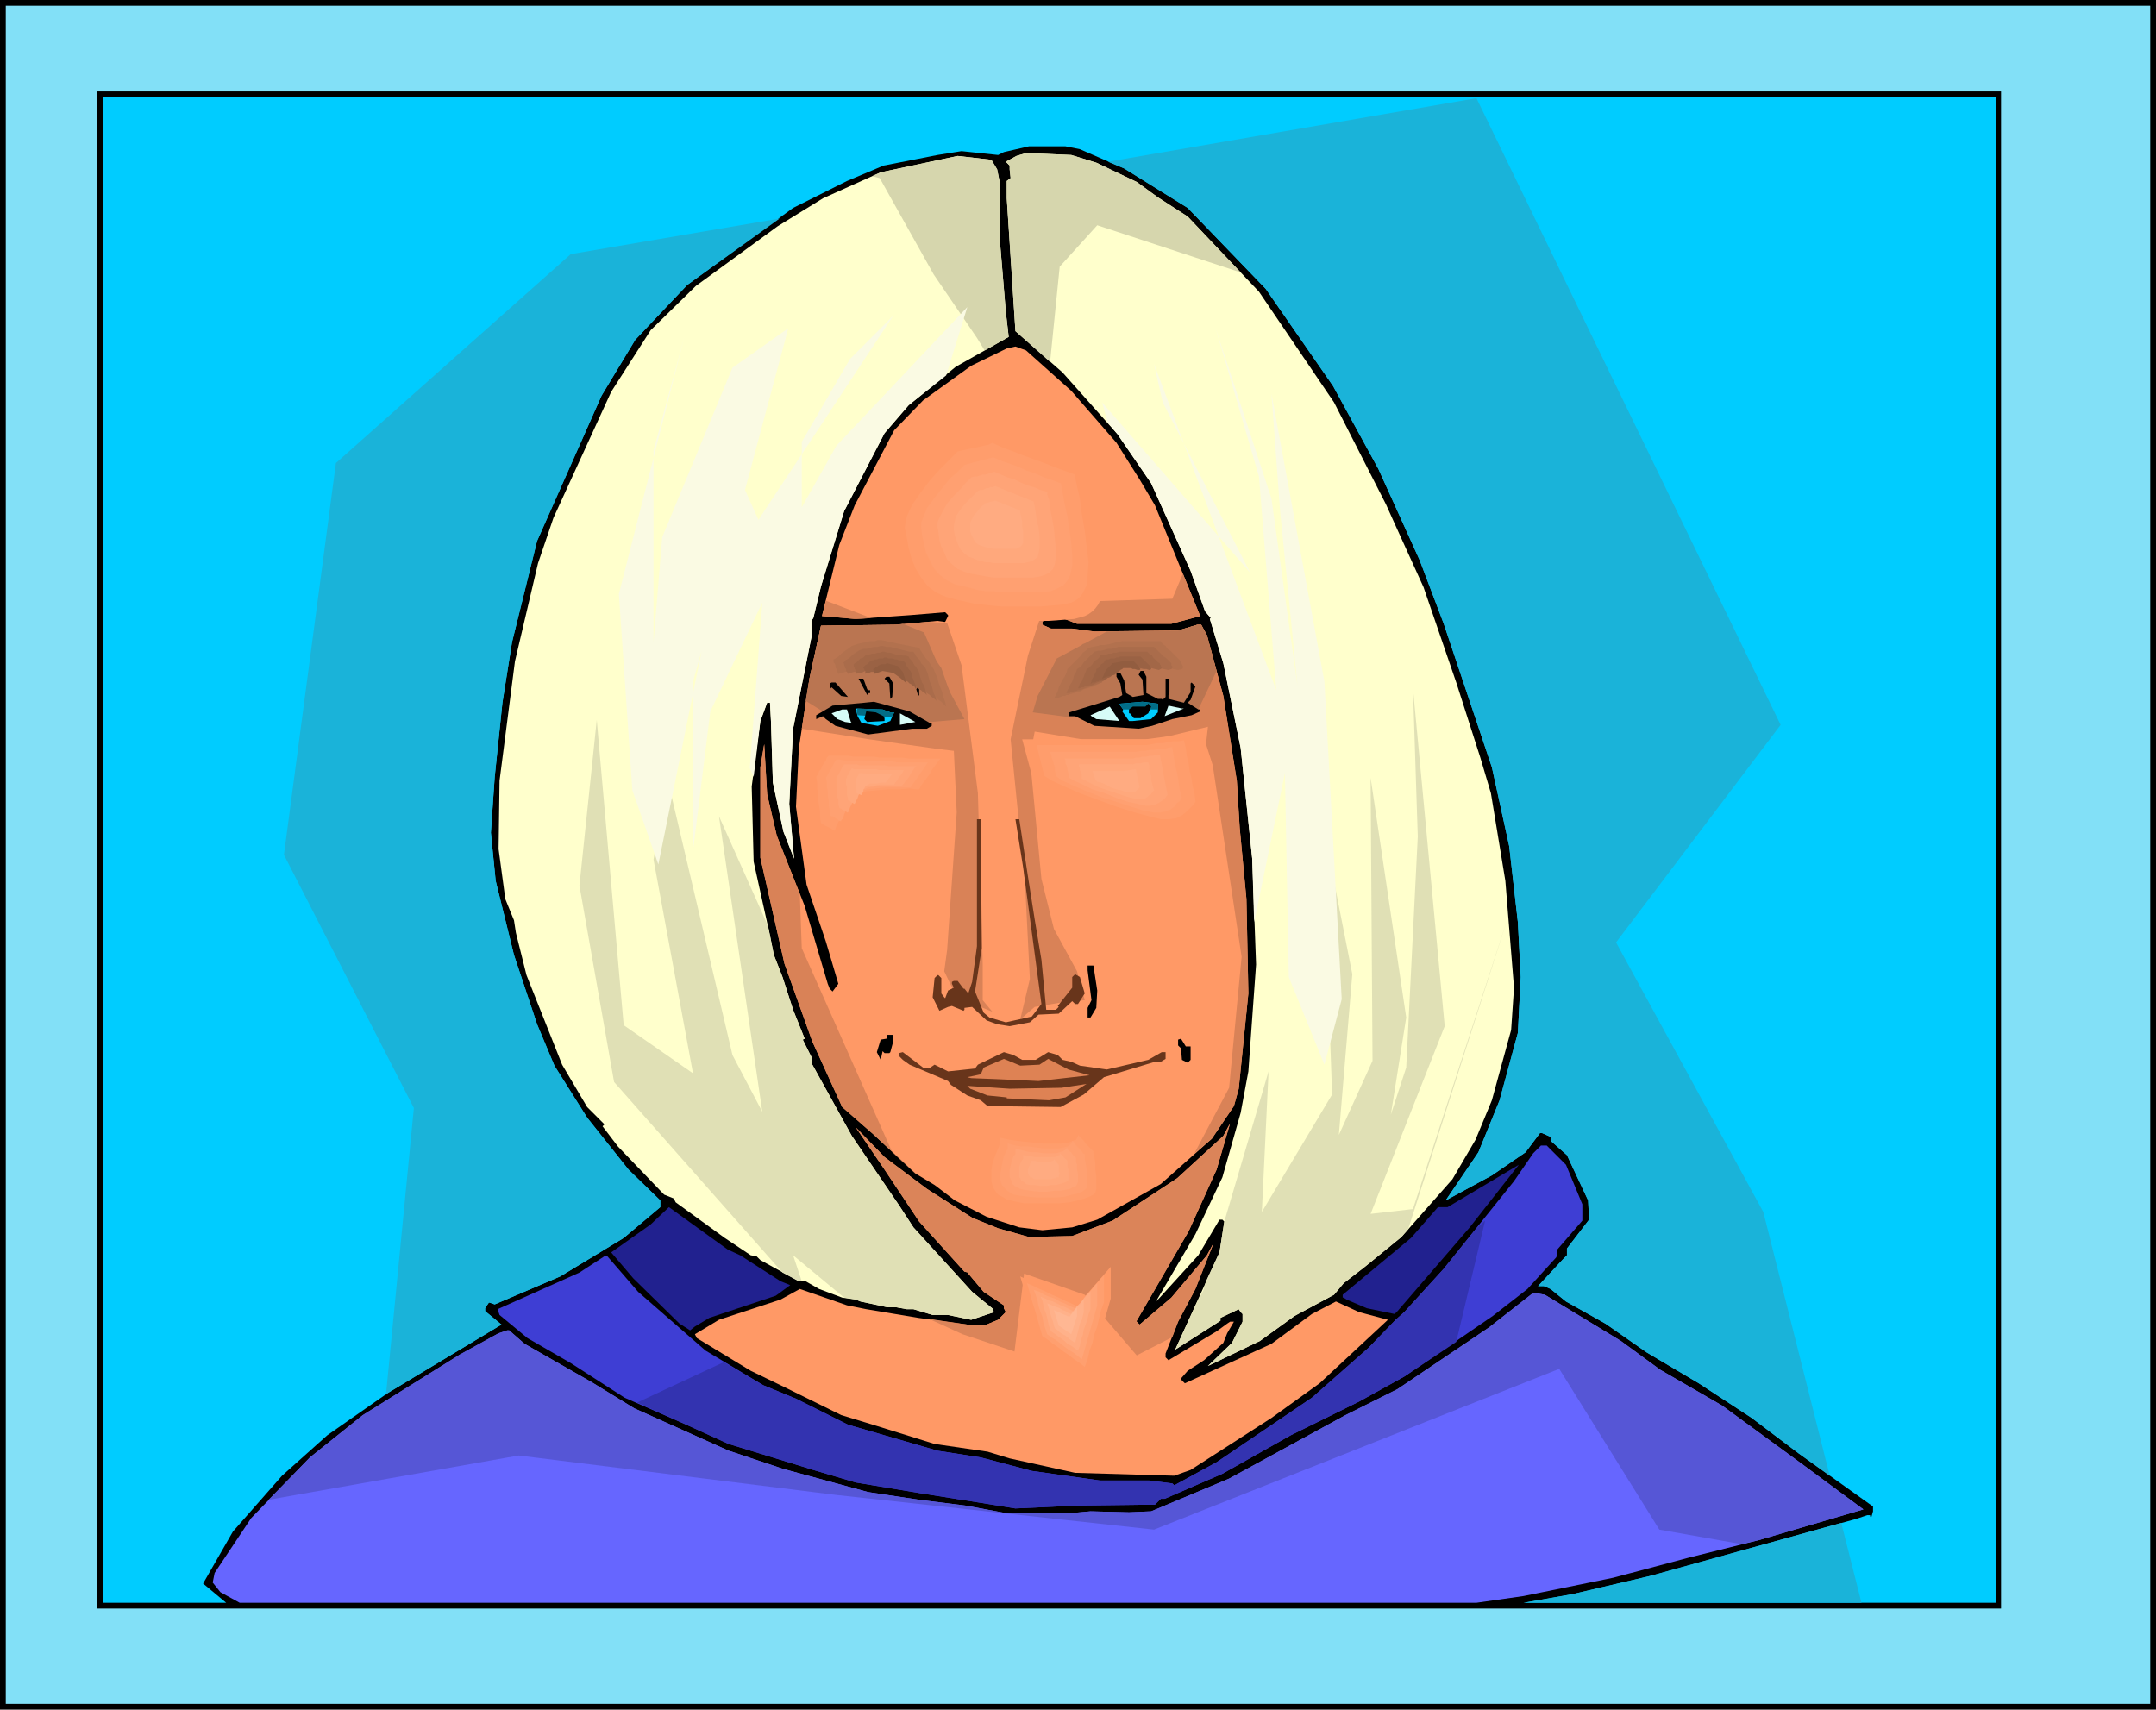 <svg xmlns="http://www.w3.org/2000/svg" fill-rule="evenodd" height="5.916in" preserveAspectRatio="none" stroke-linecap="round" viewBox="0 0 2240 1776" width="7.46in"><style>.brush1{fill:#000}.pen1{stroke:none}.brush3{fill:#0cf}.brush5{fill:#f96}.brush7{fill:#ba7551}.brush8{fill:#026d87}.brush9{fill:#d6fcf7}.brush10{fill:#68351b}.brush22{fill:#ff9d6c}.brush23{fill:#ffa071}.brush24{fill:#ffa477}.brush25{fill:#ffa87c}.brush26{fill:#ffab81}.brush31{fill:#b2714e}.brush32{fill:#aa6c4b}.brush33{fill:#a26747}.brush34{fill:#9a6244}.brush35{fill:#925d40}</style><path class="pen1 brush1" d="M2240 1776H0V0h2240v1776z"/><path class="pen1" style="fill:#82e0f7" d="M2234 1770H6V6h2228v1764z"/><path class="pen1 brush1" d="M2079 1671H101V95h1978v1576z"/><path class="pen1 brush3" d="M2074 1665h-491l51-9 81-19 213-59 12-4h3v1l1 2 2-7v-5l-77-55-49-37-55-36-54-32-43-30-41-23-16-13-7-3h-6l26-28 4-4v-7l23-30-1-20-22-47-17-15v-4l-9-4h-2l-15 20-35 24-48 26 34-50 22-54 19-70 3-58-3-57-9-79-18-82-50-149-25-66-43-95-47-86-70-101-81-84-66-41-46-20-15-3h-38l-26 6-6 3-38-4-25 4-56 11-38 16-56 28-110 80-54 57-35 58-67 151-26 105-10 63-8 77-4 58 5 50 19 77 24 72 18 43 34 54 43 54 33 32v7l-38 32-66 40-68 29-6-2-4 6v3l17 14-118 71-63 44-47 42-51 58-31 54 24 20H107V101h1967v1564z"/><path class="pen1" d="m1139 169 42 20 22 16 31 20 74 78 78 115 54 106 9 20 30 66 34 99 25 78 11 37 15 91 9 111-3 44-20 73-17 41-24 41-53 60-38 31-22 17-10 12-41 22-36 26-54 26 25-24 11-22v-8l-2-2-2-3-19 9v3l-47 30 46-101 5-32-2-2h-3l-22 37-41 45-3 3 41-70 28-59 19-67 8-43 8-111-4-110-12-115-18-88-14-46 1-1-6-7-15-42-41-91-35-51-57-64-49-43-9-138v-18l4-3-1-9v-4l-4-4 11-6 10-3 47 2 26 8zm-103 7 3 15v61l6 72 3 26-55 31-49 40-25 29-42 81-24 78-8 33-2 3v17l-19 95-4 78 5 57-11-28-8-37-3-14-2-64-1-19h-3l-7 19-9 68 2 78 17 77 4 20 9 23 11 34 12 30-2 1 10 20v6l41 74 49 72 15 23 61 67 22 18v2l1 1-24 8-24-5h-16l-20-6h-7l-11-2h-9l-28-6-5-2-14-2-24-9-14-8h-7l-40-22-4-4-6-1-27-18-51-37-2-4-10-4-48-50-16-21 2-2-18-18-26-44-37-93-11-44-2-13-9-22-7-52 1-71 16-124 24-102 16-47 60-131 41-64 47-46 85-62 47-29 60-27 47-10 33-7 35 4 6 10z" style="fill:#ffc"/><path class="pen1 brush5" d="m1113 406 47 54 24 38 16 27 38 93 9 22-30 8h-98l-13-5h-20l-3 3v3l9 4h22l23 3 87-1 20-6h4l6 11 17 63 14 88 3 49 7 74 2 98-10 99-5 18-23 34-53 47-66 37-26 8-31 3-24-3-34-11-33-17-21-16-20-12-44-41-32-28-31-68-29-81-25-110v-94l4-24 3 52 10 43 29 73 24 81 2 5 3 3 6-8-13-44-20-59-11-81 3-61 11-72 12-55 78-1 43-4 7 1h1l3-6v-1l-3-3-36 3-57 4-35-3 18-74 16-41 41-78 30-31 50-36 37-18 9-2 11 4 47 42z"/><path class="pen1" d="m858 624 47 18h2l-18 1-35-3 4-16zm106 22 20 1 15 44 17 133 5 178v37l10 12-37-15-13-27 3-22 10-143-3-64-17-2-71-10-70-11 8-52 12-55 78-1 33-3zM827 835v6-6zm4 94 2 56 94 212 26 24-2-2-44-41-32-28-31-68-29-81-25-110v-94l4-24 3 52 10 43 24 61zm410 269 36-68 13-136-30-199-7-22 2-18-54 13h-77l-49-8-5 27 12 126 13 52 24 44 8 30-22 2-30 5-15 13 10-42-5-99-15-150 18-87 12-37 44-19 94-3 11-26 9 22 9 22-30 8h-98l-13-5h-20l-3 3v3l9 4h22l23 3 87-1 20-6h4l6 11 17 63 14 88 3 49 7 74 2 98-10 99-5 18-23 34-18 15z" style="fill:#d98257"/><path class="pen1 brush7" d="m880 643 24-1h3l-18 1h-9zm58 5 22 9 27 62 15 28-47 4-97-10-21-13 4-23 12-55 78-1 7-1zm212 8-52 28-20 39-5 17 38 5 120-6 14-2 19-40-10-37-6-11h-4l-20 6-73 1h-1zm97-16-1 1 1-1z"/><path class="pen1 brush1" d="M1191 703v17l12 6h4l1 1 3-3v-19h4v14l-1 3v4l16 4 7-11v-9l1-1 4 4-5 14-3 3 11 7h2v2l-9 4-20 4-21 7-14 3-46-3-20-10h-6v-4l52-16 3-2-2-12-4-7v-4h4l4 8 2 13 7 4 11-2-1-16-4-5 2-4h3l3 6zm-263 7-1 14-2 2-1-16-5-5 2-2h3l4 7zm-27 6 1 1h2v3h-2l-1 2-9-17h5l4 11zm-20 8-7-1-10-9-2 2v-6l2-1h4l13 15zm73-1-2-7 3-4v10l-1 1zm12 28h2v3l-5 3h-15l-46 6-34-9-10-7-3-3-7 3v-4l17-10 33-3 10-1 37 10 21 12z"/><path class="pen1 brush3" d="m1203 740-7 7-19 2h-4l-7-10 1-2-3-4-1-2 24-2 16 2v9z"/><path class="pen1 brush8" d="M1167 737h36v-6l-16-2-24 2 1 2 3 4z"/><path class="pen1 brush1" d="m1193 741-8 5h-7l-4-5h-1v-4l4-3h13l3-3 3 3-3 7z"/><path class="pen1 brush9" d="m1230 736-20 8 4-11 14 3h2zm-91 11-5-3-1-1 20-9 10 15-24-2z"/><path class="pen1 brush3" d="M925 740h4l-4 9-13 5-17-3-4-7-2-8 28 1 8 3z"/><path class="pen1 brush8" d="m891 743 36 2 2-5h-4l-8-3-26-1-1 2 1 5z"/><path class="pen1 brush9" d="m884 750 1 1-7-1-8-3-6-6 11-4h5l4 13z"/><path class="pen1 brush1" d="m918 744 1 2v3l-18 1-3-3 2-8 10 1 8 4z"/><path class="pen1 brush9" d="M935 753v-12l16 9-16 3z"/><path class="pen1 brush10" d="m1020 985-7 45 9 22 6 5 17 5 27-6 10-13-19-142-8-50h4l8 53 8 51 7 42 5 52h10l3-3-1-1 15-19v-11l3-3 5 3 5 17-7 11h-3l-3-3-14 13-21 1-9 8-21 4-13-2-11-4-15-14-8 1v2l-1 1-12-5-4 1-9 4-7-14 2-20 3-3h1l3 3v16l3 4 1 1 3-8 6-3-2-4v-2l2-1h4l6 8h1l4 5 4-12 5-37V851h4l1 134z"/><path class="pen1 brush1" d="m1140 1029-1 18-6 10h-3v-10l4-8-4-31v-5h6l4 26zm-212 53-3 11-1 1h-5l-2-2-2 9-4-8 4-13 6-1 1-4h6v7zm309 5v14l-3 3-6-3-1-12-3-3v-6l3-1 5 8h5z"/><path class="pen1 brush10" d="m965 1110 6-4 14 7 28-3 3-4 27-13 10 3 9 5h14l13-8 10 3 5 5 9 2 9 4 28 4 43-10 14-8h4v7l-5 3h-6l-53 16-21 18-24 13-76-1-7-6-14-5-17-11-3-4-40-17-7-5-4-4v-3l4-1 21 16 6 1z"/><path class="pen1" d="m1080 1106 9-6 21 11 22 6-53 6-44-2-26-1-4-1 14-3 3-7 21-9 17 7 20-1zm10 37-44-2v-1l-20-2-18-7-3-3 44 3 54-1 26-4 3-2-25 16-17 3z" style="fill:#de8254"/><path class="pen1 brush5" d="m1235 1279-54 93v1l3 3 33-28 37-44 7-13-19 48-18 34-13 33v4l3 3 50-30 11-8 3-2h4l-7 12-4 10-20 18-17 11-7 8v1l4 4 90-41 42-31 25-13 24 11 30 8-71 66-50 36-84 54-17 6-103-3-68-15-23-7-55-8-61-19-36-11-63-31-31-15-56-34-2-4 25-15 64-21 20-11 49 17 20 4 54 9 51 7h20l12-5 8-8-2-4v-3l-21-14-16-19v-1l-4-1-47-52-36-54-30-44 30 31 44 33 47 30 27 11 32 9 45-1 42-16 67-44 48-44 7-13-14 48-29 64z"/><path class="pen1" style="fill:#3e3ed4" d="m1627 1210 17 41v17l-26 30v3l-1 5-30 33-36 28-92 63-47 26-71 35-71 40-60 26h-4l-6 6-81 1-64 3-37-6-63-10-66-11-44-13-39-12-49-15-44-20-64-28-56-36-45-26-29-24-2-6 85-38 26-17h3l32 37 70 61 60 36 34 14 54 27 93 27 45 7 53 14 71 10h51l24 3 2 2 44-24 99-67 59-52 28-29 9-8 41-45 73-91 20-29 8-8h6l20 20z"/><path class="pen1" d="m1452 1362-3 3-29-6-21-9-3-2h-1v-3l71-59 28-32h10l74-44-51 65-75 87zm-683-58 42 27 10 4-15 11-69 23-15 9-5 4-11-7-48-47-23-27 41-29 19-18 61 44 13 6z" style="fill:#21218f"/><path class="pen1" style="fill:#66f" d="m1661 1379 23 14 41 30 64 37 78 57 69 51-109 32-72 18-79 21-93 19-49 7H249l-20-11-8-10 2-10 38-57 61-63 55-44 101-63 40-22 9-3h2l16 14 70 40 44 27 98 44 57 19 88 24 53 8 48 6 43 8h65l22-2 40 1 23-1 81-34 121-66 54-27 95-64 46-36 12 2 56 34z"/><path class="pen1" d="m906 183 8 2 56 100 45 66 8 13 25-14-3-26-6-72v-61l-3-15-6-10-35-4-33 7-47 10-9 4zm185 193 10-99 39-43 149 49-55-58-31-20-22-16-42-20-26-8-47-2-10 3-11 6 4 4v4l1 9-4 3v18l9 138 36 32z" style="fill:#d6d6ad"/><path class="pen1" d="m1250 1341 3-10 14-30 5-32 46-156-7 146 73-122-10-282 31 157-14 167 35-77-2-294 37 249-16 101 16-49 12-240-5-154 33 351-77 195 44-5 99-304-104 325-7 8-38 31-22 17-10 12-41 22-36 26-54 26 25-24 11-22v-8l-2-2-2-3-19 9v3l-47 30 22-48 7-13zm-426-37 9 27h-3l-17-9-175-198-36-204 18-172 28 317 72 50-41-222 14-86 68 289 31 59-45-307 51 114 2 10 4 20 9 23 11 34 12 30-2 1 10 20v6l41 74 49 72 15 23 61 67 22 18v2l1 1-24 8-24-5h-16l-20-6h-7l-11-2h-9l-28-6-5-2-12-2-53-44z" style="fill:#e0e0b5"/><path class="pen1" d="m983 390 22-71-136 144-36 64v-68l50-86 45-45-140 212-14-31 45-168-58 41-73 176-9 109V468l32-118-68 267 14 204 27 77 45-222-9 32v176l18-145 54-113-13 172 4 9 7-58 7-19h3l1 19 2 64 3 14 8 37 11 28-5-57 4-78 19-95v-17l2-3 8-33 24-78 42-81 25-29 39-31zm168 49-6-21 154 177-91-177-9-40 127 339-18-222-45-154 58 177 27 194-18-181-9-122 55 299 18 330-18 68-37-91-4-212-32 155-2-66-12-115-18-88-14-46 1-1-6-7-15-42-41-91-35-51-10-12z" style="fill:#fafae3"/><path class="pen1" style="fill:#db8459" d="m965 1370 35 16 54 18 10-81 63 22 54 63 37-19 6-16 18-34 19-48-7 13-37 44-33 28-3-3v-1l54-93 29-64 14-48-7 13-48 44-67 44-42 16-45 1-32-9-27-11-47-30-44-33-30-31 30 44 36 54 47 52 4 1v1l16 19 21 14v3l2 4-8 8-12 5h-20l-40-6z"/><path class="pen1" style="fill:#5656d6" d="m279 1558 260-46 330 41 330 36 421-167 104 167 85 15 18-4 109-32-69-51-78-57-64-37-41-30-23-14-56-34-12-2-46 36-95 64-54 27-121 66-81 34-23 1-40-1-22 2h-65l-43-8-48-6-53-8-88-24-57-19-98-44-44-27-70-40-16-14h-2l-9 3-40 22-101 63-55 44-43 44z"/><path class="pen1" style="fill:#3333b0" d="m662 1457 90-42 41 24 34 14 54 27 93 27 45 7 53 14 71 10h51l24 3 2 2 44-24 99-67 59-52 28-29 9-8 41-45 34-42 9-8-30 126-54 36-47 26-71 35-71 40-60 26h-4l-6 6-81 1-64 3-37-6-63-10-66-11-44-13-39-12-49-15-44-20-51-23z"/><path class="pen1" d="m401 1449 29-298-135-263 54-407 244-217 217-37-96 69-54 57-35 58-67 151-26 105-10 63-8 77-4 58 5 50 19 77 24 72 18 43 34 54 43 54 33 32v7l-38 32-66 40-68 29-6-2-4 6v3l17 14-118 71-2 2zm750-1281 383-66 316 651-171 226 153 280 69 274-32-23-49-37-55-36-54-32-43-30-41-23-16-13-7-3h-6l26-28 4-4v-7l23-30-1-20-22-47-17-15v-4l-9-4h-2l-15 20-35 24-48 26 34-50 22-54 19-70 3-58-3-57-9-79-18-82-50-149-25-66-43-95-47-86-70-101-81-84-66-41-17-7zm762 1414 21 83h-351l51-9 81-19 198-55z" style="fill:#1ab3d9"/><path class="pen1 brush5" d="m1072 805-10-37h128l53-7 14 75-1 1-2 3-3 4-5 5-6 4-7 3-4 1-5 1h-10l-14-3-18-5-22-7-22-8-22-9-20-8-15-7-9-6z"/><path class="pen1 brush22" d="m1085 806-1-4-1-4-1-4-1-4-1-4-1-4-1-4-1-4h114l6-1 5-1h6l6-1 5-1h6l5-1 2 8 1 8 2 8 1 8 2 8 1 7 2 8 1 8v1l-2 3-3 3-4 4-5 4-6 3-8 1h-8l-12-3-15-4-19-6-19-7-19-7-16-7-13-6-8-5z"/><path class="pen1 brush23" d="m1098 807-1-3-1-3v-4l-1-3-1-3-1-3-1-4-1-3h90l5-1h4l5-1h4l5-1h5l4-1 5-1 1 7 1 6 1 7 2 7 1 6 1 7 1 6 2 7h-1l-1 3-3 2-3 4-4 3-5 2-6 1h-7l-10-2-13-4-15-5-16-5-15-6-14-6-11-5-6-4z"/><path class="pen1 brush24" d="M1111 808v-2l-1-3-1-3v-2l-1-3-1-2v-3l-1-2h71l3-1h4l3-1h4l4-1h3l4-1h3l1 5 1 5 1 5 1 6 1 5 1 5 1 5 1 5v1l-1 1-2 3-3 2-3 2-4 2-5 1h-5l-8-2-10-2-12-4-12-5-13-4-10-5-9-4-5-3z"/><path class="pen1 brush25" d="M1124 809v-4l-1-1v-2l-1-2v-2l-1-2v-2h56l3-1h5l3-1h5l1 3v4l1 4 1 3v4l1 4 1 4 1 3-1 1-1 1-1 2-2 1-2 2-3 2h-8l-5-1-7-2-9-3-9-3-9-3-8-4-6-3-4-2z"/><path class="pen1 brush26" d="m1138 810-3-9h32l13-2 4 19-1 1-1 1-1 1-1 1-2 1h-8l-5-2-5-1-6-2-5-3-5-2-4-1-2-2z"/><path class="pen1 brush5" d="m838 806 15-26 48 2 57 2h31l-26 37h-23l-14 1-14 1-13 1-5 1-5 2-4 2-2 1-4 5-4 7-4 6-3 7-3 7-3 5-1 3-1 2-17-10-5-56z"/><path class="pen1 brush22" d="m848 807 2-3 1-3 2-2 1-3 2-3 2-3 1-3 2-2h20l6 1h21l6 1h24l6 1h33l-3 4-3 4-3 4-2 4-3 4-3 4-3 4-2 4h-3l-7-1-10 1h-12l-12 1-11 1-9 2-5 4-3 4-3 5-3 6-3 6-3 5-2 4-1 3-1 2-2-1-1-1-2-1-2-1-2-1-2-1-1-1-2-1-1-6v-6l-1-6-1-6v-6l-1-6v-6l-1-6z"/><path class="pen1 brush23" d="m858 808 2-3 1-2 1-2 2-3 1-2 1-2 1-2 2-3h4l4 1h22l4 1h24l5 1h32l-2 3-2 3-3 4-2 3-2 3-2 3-3 4-2 3h-26l-10 1-9 1-7 2-4 3-3 3-3 4-2 5-3 5-2 4-1 4-2 2v1h-1l-2-1-1-1-2-1-1-1-2-1h-1l-2-1v-5l-1-5v-5l-1-5v-5l-1-5v-5l-1-4z"/><path class="pen1 brush24" d="m869 808 1-2 1-1 1-2 1-2 1-2 1-2 1-1 1-2h13l3 1h26l4 1h29l-2 2-2 3-2 3-1 2-2 3-2 2-2 3-2 2h-12l-8 1h-8l-7 1-5 2-4 2-2 2-2 4-2 4-2 3-2 4-1 3-1 2h-1l-1-1-2-1h-1l-1-1-1-1h-1l-1-1-1-4v-4l-1-3v-8l-1-4v-8z"/><path class="pen1 brush25" d="m879 809 1-1v-2l1-1 1-1 1-2v-1l1-1 1-2 2 1h23l3 1h26l-1 2-1 2-2 2-1 1-1 2-1 2-2 2-1 2h-15l-5 1h-6l-4 1-2 2-2 2-1 2-2 3-1 3-1 2-1 2-1 2h-1l-1-1h-1l-1-1-1-1h-1l-1-1v-2l-1-3v-9l-1-2v-6z"/><path class="pen1 brush26" d="m889 810 4-7 12 1h22l-7 9h-5l-4 1h-7l-2 1-2 1-1 1-1 2-1 1v2l-1 2-1 1v1l-5-2-1-14z"/><path class="pen1 brush5" d="m1031 446-44 10-2 3-8 7-10 11-12 13-12 15-10 15-4 8-3 7-2 7v6l1 12 3 13 3 13 5 12 3 6 4 6 4 5 4 5 5 4 5 4 6 3 7 2 13 4 11 2 10 2 10 2 11 1 12 1h48l14-1 13-1 11-3 4-2 4-3 3-3 3-4 2-4 2-5 1-6 1-6v-16l-1-19-3-20-3-20-3-19-3-15-2-10-1-4-100-38z"/><path class="pen1 brush22" d="m1031 460-4 2-5 1-4 1-5 1-5 1-4 1-5 1-4 1-3 3-6 6-9 9-10 11-10 13-9 13-3 6-3 7-1 5-1 6 2 10 2 11 3 11 4 10 6 10 7 9 4 3 4 3 6 3 5 2 11 3 9 2 9 2 9 1 9 1 10 1h41l12-1 11-1 9-2 4-2 3-2 3-3 2-3 2-4 2-4 1-5v-5l1-14-2-16-2-17-3-17-2-16-3-13-2-9v-3l-11-4-11-4-10-4-11-4-11-4-10-4-11-4-11-5z"/><path class="pen1 brush23" d="m1032 475-4 1-3 1-4 1-4 1-4 1-4 1-3 1-4 1-2 2-5 5-8 7-8 10-8 10-8 11-2 5-2 5-2 5v4l1 9 2 9 2 9 4 8 4 8 6 7 4 3 4 3 4 2 4 2 9 2 8 2 7 2 7 1h8l8 1h44l9-1 7-3 6-3 4-5 3-6 2-9v-11l-1-13-2-14-2-14-3-13-2-11-1-7-1-3-8-3-9-3-9-4-9-3-9-4-8-3-9-3-9-4z"/><path class="pen1 brush24" d="m1033 490-3 1-3 1-3 1h-3l-3 1-3 1h-3l-3 1-2 2-4 4-5 6-7 7-7 8-5 9-2 4-2 4-1 3v4l1 6 1 8 2 7 3 6 3 7 5 5 6 5 7 3 7 2 6 1 5 1 6 1 6 1h41l7-1 6-2 4-2 4-4 2-5 1-7v-8l-1-11-1-11-2-11-2-10-1-9-2-5v-3l-7-2-7-3-7-2-7-3-6-3-7-2-7-3-7-3z"/><path class="pen1 brush25" d="m1034 505-3 1h-2l-2 1h-2l-2 1-2 1h-3l-2 1-1 1-3 3-4 4-5 5-5 6-4 6-2 6-1 5v5l1 5 2 6 2 5 2 4 4 4 4 3 5 2 5 2 4 1 4 1h4l5 1h30l5-1 4-1 3-2 3-2 1-4 1-5v-14l-1-8-2-8-1-8-1-6-1-4v-1l-5-2-5-2-5-2-5-2-5-2-5-2-5-2-5-2z"/><path class="pen1 brush26" d="m1034 520-11 3v1l-2 1-3 3-3 4-3 3-2 4-2 4v9l1 3 2 4 1 2 2 3 3 2 3 1 3 1 3 1h3l2 1h25l2-1 2-1 2-2 1-2v-12l-1-5v-5l-1-5-1-4v-2l-1-1-25-10z"/><path class="pen1 brush5" d="m1031 1176-1 10-2 4-2 5-2 6-2 7-1 8-1 7v6l1 5 2 4 2 3 3 4 5 3 6 4 9 2 12 2h44l12-2 10-1 8-2 7-3 4-2 3-3 1-4v-15l-1-9-1-8-1-7-1-5v-2l-18-20-1 1v2l-3 2-3 2-6 2-8 1-10 1-12-1h-12l-11-2-10-1-8-1-6-1-4-1-2-1z"/><path class="pen1 brush22" d="M1039 1182v7l-1 1v1l-1 2-2 5-2 5-2 6-1 7v11l1 4 1 3 2 3 3 4 4 2 5 3 8 2 10 2h37l10-1 9-2 7-2 5-2 4-2 2-2 1-4v-13l-1-7v-7l-1-6-1-4v-2l-2-2-2-2-2-2-2-2-2-3-2-2-2-2-2-2v2l-1 1-1 2-3 1-5 2-7 1h-19l-10-1-10-1-8-1-7-1-5-1-4-1h-1z"/><path class="pen1 brush23" d="M1047 1188v6l-1 1-1 2-2 4-1 4-1 5-1 6-1 5v4l1 3 1 3 2 2 2 3 3 2 5 3 6 1 8 1 11 1h20l9-1 7-2 5-1 5-2 3-2 2-2v-2l1-5-1-6v-6l-1-6-1-5v-5l-2-1-1-2-2-2-2-2-1-1-2-2-1-2-2-2v2l-1 1-1 1-3 2-4 1-5 1h-16l-8-1-8-1h-7l-6-1-4-1-3-1h-1z"/><path class="pen1 brush24" d="M1055 1194v5l-2 2-1 3-1 3-1 4-1 4v8l1 2 1 2 1 3 2 2 2 1 4 2 4 1 7 1 8 1h9l7-1h7l5-1 5-1 3-2 3-1 1-2 1-2v-8l-1-5v-5l-1-3v-4l-2-2-1-1-1-1-1-2-2-1-1-1-1-2-1-1v1l-1 1-1 1-2 1-3 1-4 1h-13l-7-1h-6l-5-1-4-1-4-1h-3z"/><path class="pen1 brush25" d="M1063 1200v4l-1 1-1 2-1 2-1 3v11l1 1 1 2 1 1 2 1 2 2 4 1h5l6 1h6l5-1h5l4-1 3-1 3-1 2-1 1-1v-11l-1-3v-6l-1-1-1-1-1-1-1-1-1-1-1-1-1-1-1-1v2h-1l-1 1-3 1h-21l-4-1h-3l-3-1h-2z"/><path class="pen1 brush26" d="M1071 1205v3l-1 1v1l-1 2v1l-1 2v4l1 1v1l1 1v1h2l1 1 2 1h17l3-1h2l1-1h2v-2l1-2-1-2v-7l-1-1-4-5v1l-1 1h-1l-1 1h-14l-2-1h-4l-1-1z"/><path class="pen1 brush5" d="m1121 1354-61-28 19 65 52 38 23-80v-33l-33 38z"/><path class="pen1" style="fill:#ff9f6f" d="m1119 1357-6-3-7-3-6-3-7-3-6-3-7-3-6-3-7-3 2 7 2 7 2 7 2 6 2 7 2 7 2 7 2 7 6 4 5 4 6 4 5 4 6 4 5 4 6 4 5 4 3-8 2-9 3-8 2-9 3-8 2-9 2-8 3-8v-28l-4 4-3 4-3 4-4 4-3 4-4 4-3 4-4 4z"/><path class="pen1" style="fill:#ffa578" d="m1117 1359-5-2-6-3-5-2-5-3-6-2-5-2-5-3-6-2 2 5 2 6 1 6 2 6 2 5 1 6 2 6 2 6 4 3 5 3 4 3 5 4 4 3 5 3 4 3 5 4 2-7 2-7 2-7 2-7 2-7 2-7 2-7 2-7v-23l-3 3-3 4-3 3-3 3-2 3-3 4-3 3-3 3z"/><path class="pen1 brush26" d="m1115 1362-4-2-4-2-5-2-4-2-4-2-4-1-4-2-5-2 2 4 1 5 1 4 2 5 1 4 1 5 1 4 2 5 3 2 4 3 3 2 4 3 3 3 4 2 4 3 3 2 2-5 1-6 2-5 1-6 2-5 2-6 1-5 2-5v-18l-2 2-3 3-2 2-2 3-2 2-3 3-2 3-2 2z"/><path class="pen1" style="fill:#ffb18a" d="m1113 1365-3-1-3-2-3-1-3-2-3-1-3-1-4-2-3-1 1 3 1 3 1 4 1 3 1 3 1 3 1 4 1 3 3 2 2 2 3 2 2 1 3 2 2 2 3 2 3 2 1-4 1-4 1-4 1-4 1-4 2-4 1-4 1-4v-13l-2 2-1 2-2 2-2 1-1 2-2 2-2 2-1 2z"/><path class="pen1" style="fill:#ffb793" d="m1111 1368-16-7 5 16 13 9 6-19v-9l-8 10z"/><path class="pen1 brush7" d="m1103 726-20 5 16-36 26-26 41-8h47l23 23h1l1 2 1 2 1 3v2l-2 2h-10l-8-2-9-2-9-2-8-1-8-1-7-1-6 1-5 1-4 3-5 3-6 4-5 5-5 4-4 4-3 2-1 1-32 12z"/><path class="pen1 brush31" d="m1112 721-2 1h-2l-2 1h-2l-2 1-3 1h-2l-2 1 2-4 2-4 1-4 2-4 2-4 2-3 2-4 1-4 3-3 3-3 2-2 3-3 3-3 2-3 3-2 3-3 4-1 5-1 4-1h4l5-1 4-1 4-1 5-1h40l2 3 3 2 2 3 3 2 2 2 3 3 2 2 3 3 1 2 1 2 1 2v2l-1 1-4 1-5-1-7-2-8-1-7-2-7-1-7-1h-11l-4 1-4 2-4 3-5 4-4 4-4 3-4 3-2 3h-1l-3 2-4 1-3 1-4 1-3 2-4 1-3 1-4 1z"/><path class="pen1 brush32" d="M1122 717h-2l-2 1h-2l-1 1h-2l-2 1h-3l1-3 2-3 1-3 2-3 1-3 1-4 2-3 1-3 3-2 2-2 2-3 2-2 2-2 3-3 2-2 2-2 4-1h3l4-1 3-1h4l4-1 3-1h37l2 2 2 2 2 2 2 2 2 2 2 1 2 2 2 2 1 1 1 1v2l1 1v2l-1 1-3 1-5-1-5-1-7-1-6-2-6-1h-5l-5-1h-4l-3 1-3 2-4 3-4 3-3 3-4 3-3 2-2 2v1l-3 1-3 1-3 1-3 1-3 1-3 1-2 1-3 1z"/><path class="pen1 brush33" d="m1131 712-1 1h-3l-1 1h-3l-1 1h-2l1-2 1-3 2-2 1-3 1-2 1-3 1-2 1-3 2-1 2-2 2-2 1-2 2-2 2-1 2-2 1-2 3-1h3l3-1h3l2-1h3l3-1h29l1 1 2 2 2 1 1 2 2 2 2 1 1 2 2 1v1l1 1v1l1 1v1l-1 1-2 1-4-1-4-1-5-1-5-1h-5l-4-1h-7l-3 1-2 1-3 2-3 2-3 3-2 2-3 2-1 1-1 1-2 1-2 1h-2l-3 1-2 1-2 1-2 1h-3z"/><path class="pen1 brush34" d="M1141 708h-2l-1 1h-3l-1 1h-1l1-2v-2l1-1 1-2 1-2 1-2 1-2v-2l2-1 1-1 1-1 1-2 2-1 1-1 1-2 2-1h2l2-1h4l2-1h2l2-1h21l1 1 1 1 1 1 2 2 1 1 1 1 1 1 1 1 1 1v1l1 1v1l-1 1h-1l-3-1h-3l-4-1-3-1h-4l-3-1h-5l-2 1-2 1-2 1-2 2-2 2-2 1-2 2-1 1-2 1h-1l-2 1-2 1h-1l-2 1h-2l-1 1z"/><path class="pen1 brush35" d="m1150 703-5 2 4-9 7-7 10-2h12l6 6v1l1 1-1 1h-2l-3-1h-2l-2-1h-8l-1 1-2 1-1 1-1 1-2 1-1 1-1 1-8 2z"/><path class="pen1 brush7" d="m855 683 7 17 34-8 42 4 28 21 28 23-16-46-18-26-46-9h-4l-4 1-5 1h-6l-5 2-5 1-4 1-3 2-4 2-5 3-4 3-4 3-3 3-2 2h-1z"/><path class="pen1 brush31" d="M866 686v2l1 1 1 2v2l1 2 1 1v2l1 2 4-1 3-1 4-1 4-1 3-1h4l3-1 4-1h5l4 1h5l4 1h9l5 1h4l3 3 3 2 3 2 3 3 3 2 3 2 3 2 3 3 3 2 3 3 3 2 3 2 3 3 3 2 3 3 2 2-1-5-2-5-1-5-2-5-2-5-1-5-2-4-2-5-2-3-2-3-2-3-2-2-2-3-2-3-2-3-1-2-5-1-5-1-5-1-5-1-5-1-4-1-5-1-5-1h-4l-3 1h-5l-4 1-5 1-4 1-3 1-3 1-4 3-3 2-4 3-3 3-3 2-2 1v1z"/><path class="pen1 brush32" d="m876 688 1 2v1l1 2v1l1 1v2l1 1 1 2 3-1 3-1h2l3-1 3-1 3-1h3l3-1h4l4 1h7l4 1h4l3 1h4l2 2 3 2 2 2 3 1 2 2 3 2 2 2 3 2 2 2 2 2 3 2 2 2 3 2 2 2 3 2 2 2-1-4-2-4-1-4-1-4-2-4-1-4-1-4-2-5-1-2-2-2-2-2-1-3-2-2-2-2-1-2-2-3h-4l-4-1-4-1-4-1-4-1-4-1h-4l-4-1h-2l-3 1h-4l-4 1-4 1h-3l-3 1-2 1-3 2-3 2-3 3-3 2-2 1-1 2h-1z"/><path class="pen1 brush33" d="M887 691v2l1 1v1l1 1v1l1 2v1l2-1h3l2-1 2-1h3l2-1h2l3-1h3l3 1h5l3 1h9l2 2 2 1 2 2 2 1 2 2 2 1 1 2 2 1 2 2 2 1 2 2 2 2 2 1 2 2 2 1 2 2-1-3-1-4-1-3-2-3-1-3-1-3-1-4-1-3-1-1-1-2-2-2-1-2-1-2-1-1-2-2-1-2-3-1h-3l-3-1h-4l-3-1-3-1h-3l-3-1h-2l-3 1h-2l-3 1h-3l-3 1h-2l-2 1-2 2-3 1-2 2-2 2-2 1-1 1v1z"/><path class="pen1 brush34" d="M897 693v1l1 1v1l1 1v3l2-1h2l2-1h3l2-1h1l2-1 2 1h9l2 1h4l1 1 2 1 1 1 2 1 1 1 1 1 2 2 1 1 2 1 1 1 1 1 2 1 1 1 2 1 1 2 1 1v-3l-1-2-1-2-1-3-1-2v-2l-1-3-1-2-1-1-1-1-1-2-1-1-1-1v-2l-1-1-1-1-3-1h-2l-2-1h-2l-3-1h-4l-2-1h-2l-2 1h-4l-2 1h-2l-2 1h-1l-2 1-1 1-2 2-2 1-1 1-1 1z"/><path class="pen1 brush35" d="m907 695 2 5 8-3 11 2 7 5 7 6-4-12-5-6-11-3h-1l-1 1h-5l-1 1h-1l-1 1-1 1h-1l-1 1-1 1h-1z"/></svg>
